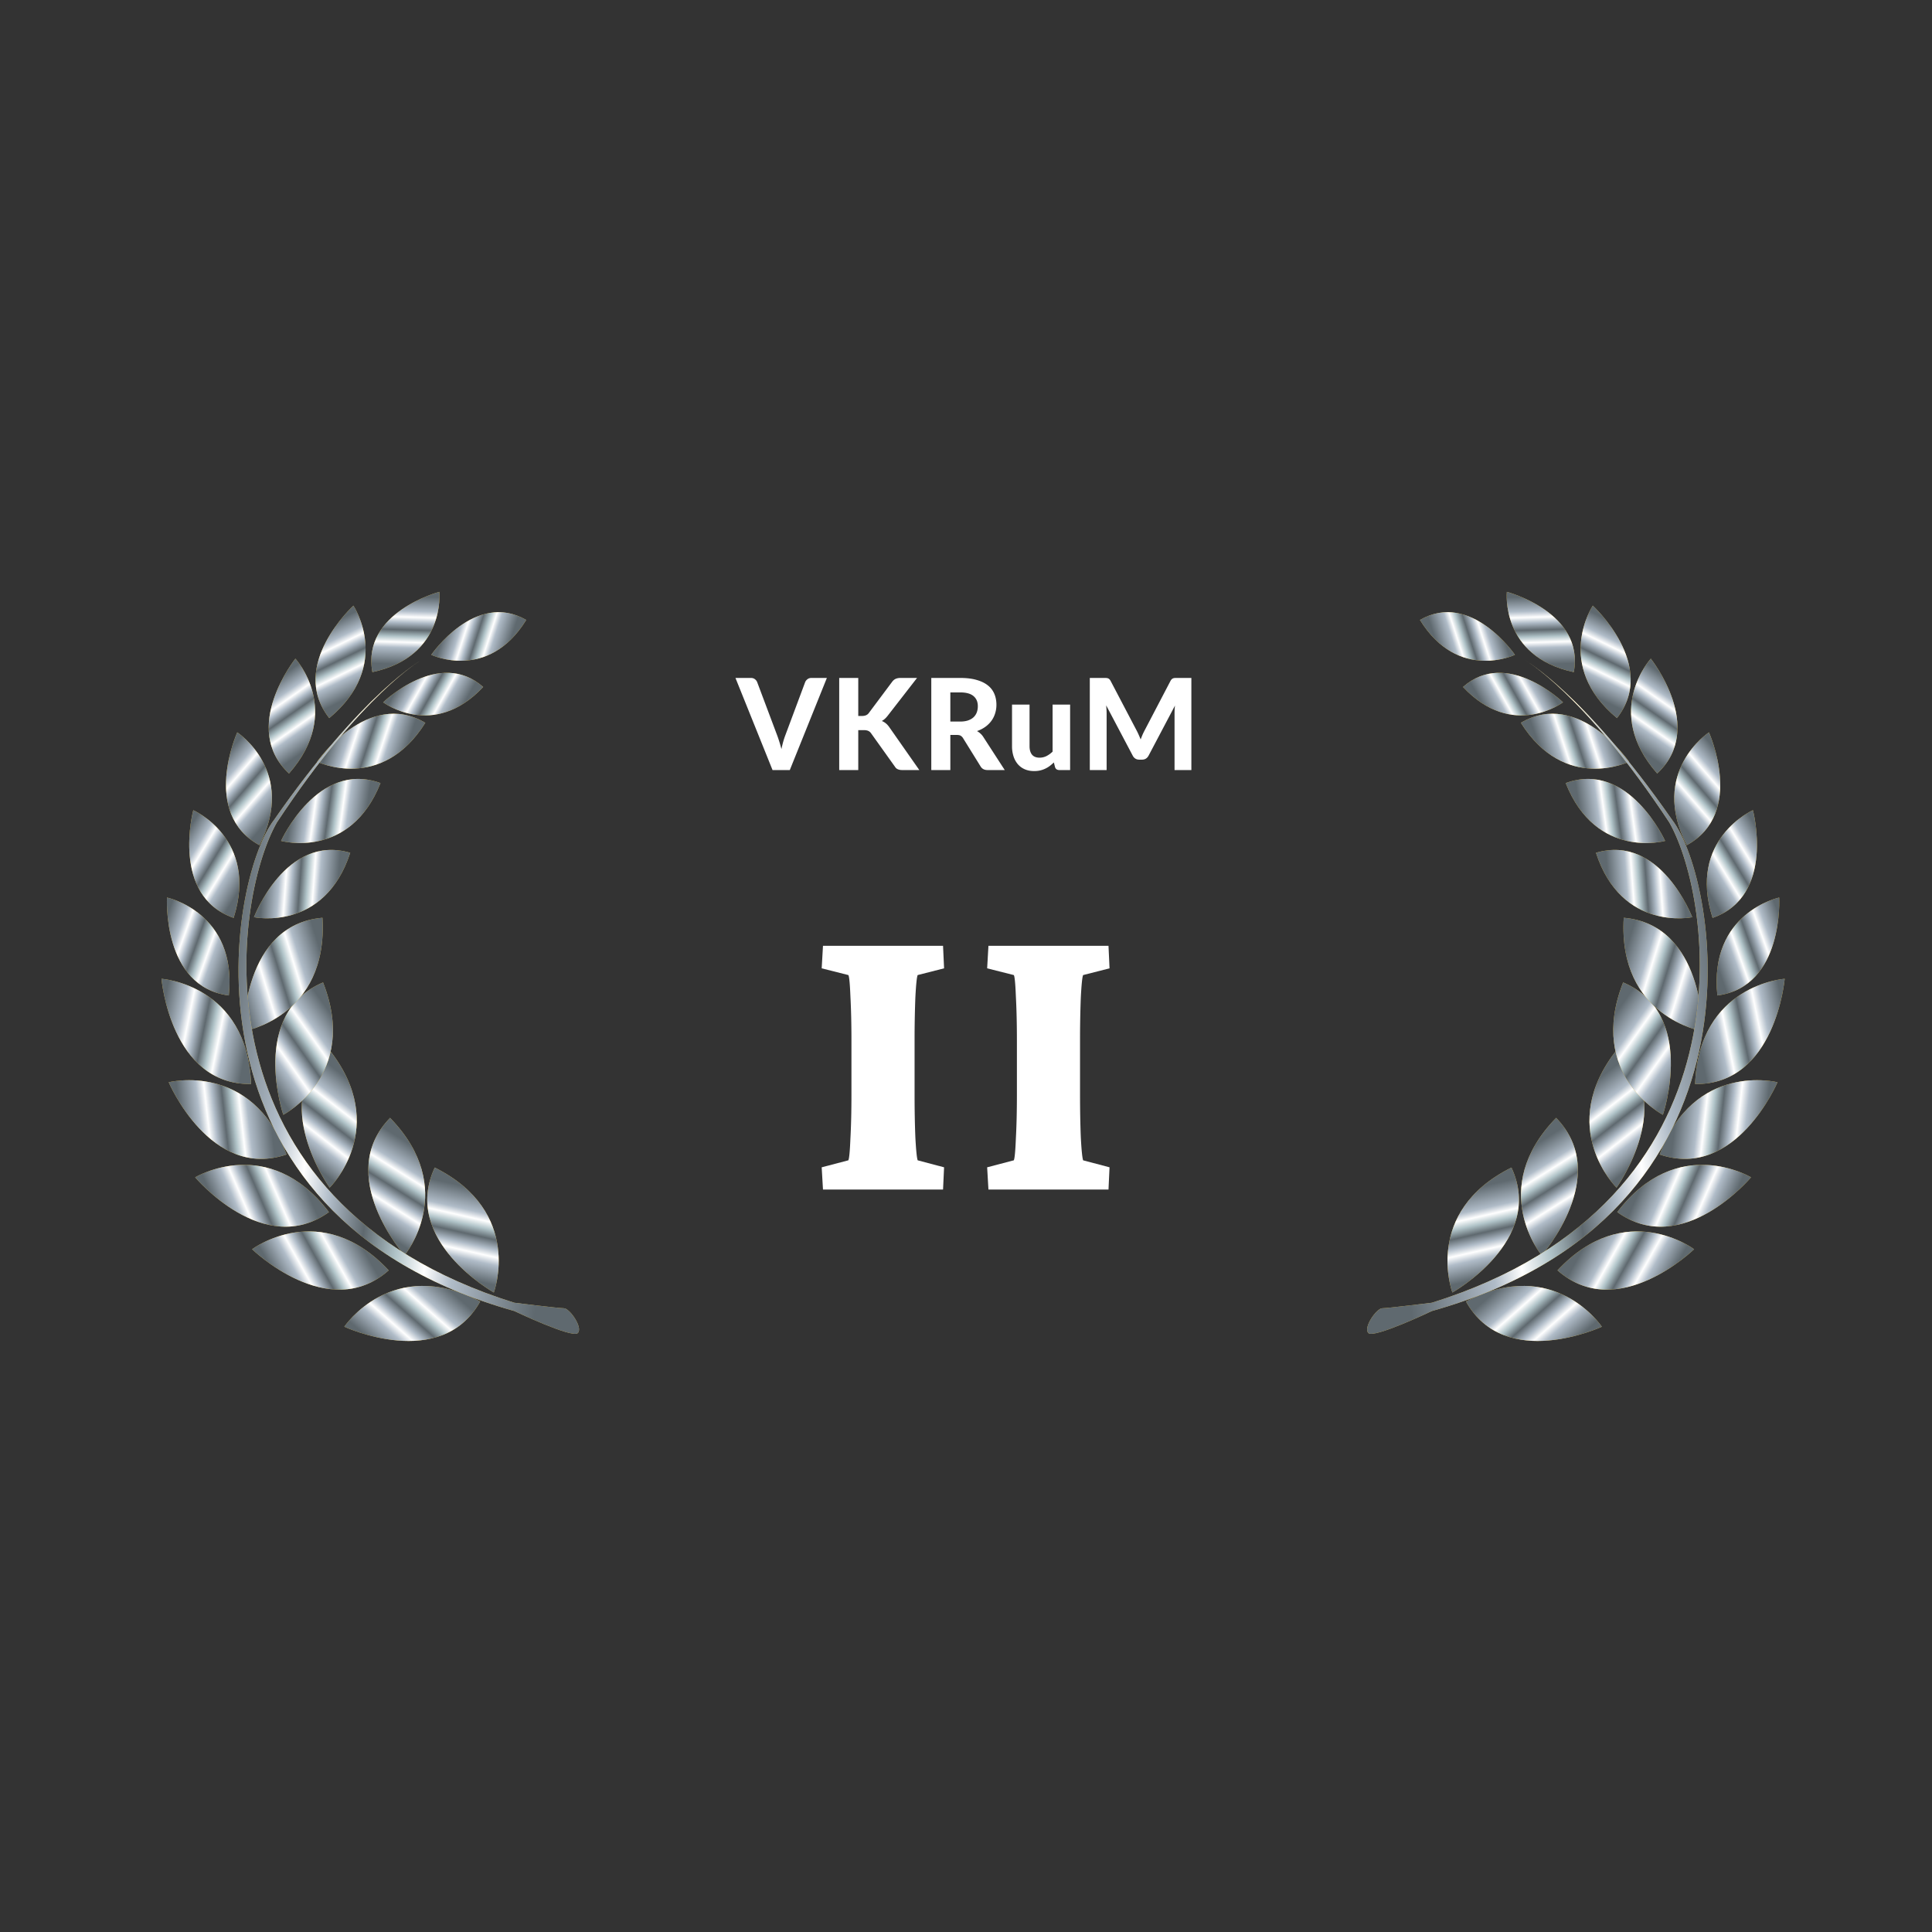 <svg width="350" height="350" fill="none" xmlns="http://www.w3.org/2000/svg"><rect width="100%" height="100%" fill="#333333" stroke="none"/><mask id="mask0_2007_3" style="mask-type:alpha" maskUnits="userSpaceOnUse" x="0" y="99" width="350" height="152"><path fill="#030303" d="M0 99.5h350v151H0z"/></mask><g mask="url('#mask0_2007_3')"><path d="M62.374 240.347s8.643-12.959 24.62-4.566c-7.104 12.742-24.62 4.566-24.62 4.566Z" fill="#DEB94A"/><path d="M62.374 240.347s8.643-12.959 24.62-4.566c-7.104 12.742-24.62 4.566-24.62 4.566Z" fill="url('#paint0_linear_2007_3')"/><path d="M89.462 234.149s5.452-14.592-10.704-22.637c-6.175 13.216 10.704 22.637 10.704 22.637Z" fill="#DEB94A"/><path d="M89.462 234.149s5.452-14.592-10.704-22.637c-6.175 13.216 10.704 22.637 10.704 22.637Z" fill="url('#paint1_linear_2007_3')"/><path d="M45.67 226.309s12.44-9.373 24.744 3.83c-10.917 9.676-24.745-3.83-24.745-3.83Z" fill="#DEB94A"/><path d="M45.67 226.309s12.44-9.373 24.744 3.83c-10.917 9.676-24.745-3.83-24.745-3.83Z" fill="url('#paint2_linear_2007_3')"/><path d="M73.283 227.414s9.97-11.969-2.618-24.902c-10.198 10.431 2.618 24.902 2.618 24.902Z" fill="#DEB94A"/><path d="M73.283 227.414s9.97-11.969-2.618-24.902c-10.198 10.431 2.618 24.902 2.618 24.902Z" fill="url('#paint3_linear_2007_3')"/><path d="M35.355 213.283s13.32-8.074 24.234 6.301c-11.835 8.529-24.234-6.301-24.234-6.301Z" fill="#DEB94A"/><path d="M35.355 213.283s13.32-8.074 24.234 6.301c-11.835 8.529-24.234-6.301-24.234-6.301Z" fill="url('#paint4_linear_2007_3')"/><path d="M59.717 215.16s11.123-10.905-.1-25.039c-11.195 9.353.1 25.039.1 25.039Z" fill="#DEB94A"/><path d="M59.717 215.16s11.123-10.905-.1-25.039c-11.195 9.353.1 25.039.1 25.039Z" fill="url('#paint5_linear_2007_3')"/><path d="M30.563 196.059s15.096-3.84 21.345 13.091c-13.808 4.709-21.345-13.091-21.345-13.091Z" fill="#DEB94A"/><path d="M30.563 196.059s15.096-3.84 21.345 13.091c-13.808 4.709-21.345-13.091-21.345-13.091Z" fill="url('#paint6_linear_2007_3')"/><path d="M51.32 201.955s13.818-7.189 7.204-23.981c-13.435 5.683-7.204 23.981-7.204 23.981Z" fill="#DEB94A"/><path d="M51.32 201.955s13.818-7.189 7.204-23.981c-13.435 5.683-7.204 23.981-7.204 23.981Z" fill="url('#paint7_linear_2007_3')"/><path d="M29.255 177.316s15.543 1.032 16.23 19.067c-14.586.192-16.23-19.067-16.23-19.067Z" fill="#DEB94A"/><path d="M29.255 177.316s15.543 1.032 16.23 19.067c-14.586.192-16.23-19.067-16.23-19.067Z" fill="url('#paint8_linear_2007_3')"/><path d="M44.129 186.828s15.367-2.547 14.288-20.563C43.882 167.5 44.13 186.828 44.13 186.828Z" fill="#DEB94A"/><path d="M44.129 186.828s15.367-2.547 14.288-20.563C43.882 167.5 44.13 186.828 44.13 186.828Z" fill="url('#paint9_linear_2007_3')"/><path d="M30.253 162.596s12.77 2.701 11.2 17.743c-12.122-1.572-11.2-17.743-11.2-17.743Z" fill="#DEB94A"/><path d="M30.253 162.596s12.77 2.701 11.2 17.743c-12.122-1.572-11.2-17.743-11.2-17.743Z" fill="url('#paint10_linear_2007_3')"/><path d="M46.009 166.159s12.767 2.715 17.438-11.668c-11.717-3.485-17.438 11.668-17.438 11.668Z" fill="#DEB94A"/><path d="M46.009 166.159s12.767 2.715 17.438-11.668c-11.717-3.485-17.438 11.668-17.438 11.668Z" fill="url('#paint11_linear_2007_3')"/><path d="M35.014 146.772s11.872 5.204 7.31 19.513c-11.47-3.975-7.31-19.513-7.31-19.513Z" fill="#DEB94A"/><path d="M35.014 146.772s11.872 5.204 7.31 19.513c-11.47-3.975-7.31-19.513-7.31-19.513Z" fill="url('#paint12_linear_2007_3')"/><path d="M50.917 152.337s12.485 3.488 18.013-10.476c-11.396-4.186-18.013 10.476-18.013 10.476Z" fill="#DEB94A"/><path d="M50.917 152.337s12.485 3.488 18.013-10.476c-11.396-4.186-18.013 10.476-18.013 10.476Z" fill="url('#paint13_linear_2007_3')"/><path d="M53.513 119.321s8.776 9.541-1.157 20.806c-8.903-8.254 1.157-20.806 1.157-20.806Z" fill="#DEB94A"/><path d="M53.513 119.321s8.776 9.541-1.157 20.806c-8.903-8.254 1.157-20.806 1.157-20.806Z" fill="url('#paint14_linear_2007_3')"/><path d="M64.023 109.719s7.186 10.788-4.377 20.372c-7.512-9.536 4.377-20.372 4.377-20.372Z" fill="#DEB94A"/><path d="M64.023 109.719s7.186 10.788-4.377 20.372c-7.512-9.536 4.377-20.372 4.377-20.372Z" fill="url('#paint15_linear_2007_3')"/><path d="M79.59 107.217s1.225 11.715-12.127 14.543c-2.015-10.846 12.126-14.543 12.126-14.543Z" fill="#DEB94A"/><path d="M79.59 107.217s1.225 11.715-12.127 14.543c-2.015-10.846 12.126-14.543 12.126-14.543Z" fill="url('#paint16_linear_2007_3')"/><path d="M42.979 132.672s10.863 7.072 4.026 20.445c-10.668-5.794-4.026-20.445-4.026-20.445Z" fill="#DEB94A"/><path d="M42.979 132.672s10.863 7.072 4.026 20.445c-10.668-5.794-4.026-20.445-4.026-20.445Z" fill="url('#paint17_linear_2007_3')"/><path d="M57.443 137.991s11.649 5.686 19.608-7.051c-10.453-6.175-19.608 7.051-19.608 7.051Z" fill="#DEB94A"/><path d="M57.443 137.991s11.649 5.686 19.608-7.051c-10.453-6.175-19.608 7.051-19.608 7.051Z" fill="url('#paint18_linear_2007_3')"/><path d="M69.414 127.23s9.098 6.874 18.119-2.779c-7.982-7.095-18.119 2.779-18.119 2.779Z" fill="#DEB94A"/><path d="M69.414 127.23s9.098 6.874 18.119-2.779c-7.982-7.095-18.119 2.779-18.119 2.779Z" fill="url('#paint19_linear_2007_3')"/><path d="M78.125 118.627s10.281 4.933 17.207-6.318c-9.23-5.37-17.207 6.318-17.207 6.318Z" fill="#DEB94A"/><path d="M78.125 118.627s10.281 4.933 17.207-6.318c-9.23-5.37-17.207 6.318-17.207 6.318Z" fill="url('#paint20_linear_2007_3')"/><path d="M93.17 236.002s8 1 9 1 3.5 3.5 2.5 4.5-11.5-4-11.5-4c-62.5-17.5-52-78-43.5-89 16-23 26.769-29 26.769-29s-10.77 6-26.283 29.5c-7.986 14-15.986 68.5 43.014 87Z" fill="#DEB94A"/><path d="M93.17 236.002s8 1 9 1 3.5 3.5 2.5 4.5-11.5-4-11.5-4c-62.5-17.5-52-78-43.5-89 16-23 26.769-29 26.769-29s-10.77 6-26.283 29.5c-7.986 14-15.986 68.5 43.014 87Z" fill="url('#paint21_linear_2007_3')"/><path d="M290.197 240.347s-8.643-12.959-24.62-4.566c7.104 12.742 24.62 4.566 24.62 4.566Z" fill="#DEB94A"/><path d="M290.197 240.347s-8.643-12.959-24.62-4.566c7.104 12.742 24.62 4.566 24.62 4.566Z" fill="url('#paint22_linear_2007_3')"/><path d="M263.109 234.149s-5.452-14.592 10.703-22.637c6.176 13.216-10.703 22.637-10.703 22.637Z" fill="#DEB94A"/><path d="M263.109 234.149s-5.452-14.592 10.703-22.637c6.176 13.216-10.703 22.637-10.703 22.637Z" fill="url('#paint23_linear_2007_3')"/><path d="M306.901 226.309s-12.441-9.373-24.745 3.83c10.917 9.676 24.745-3.83 24.745-3.83Z" fill="#DEB94A"/><path d="M306.901 226.309s-12.441-9.373-24.745 3.83c10.917 9.676 24.745-3.83 24.745-3.83Z" fill="url('#paint24_linear_2007_3')"/><path d="M279.288 227.414s-9.97-11.969 2.618-24.902c10.197 10.431-2.618 24.902-2.618 24.902Z" fill="#DEB94A"/><path d="M279.288 227.414s-9.97-11.969 2.618-24.902c10.197 10.431-2.618 24.902-2.618 24.902Z" fill="url('#paint25_linear_2007_3')"/><path d="M317.216 213.283s-13.321-8.074-24.234 6.301c11.835 8.529 24.234-6.301 24.234-6.301Z" fill="#DEB94A"/><path d="M317.216 213.283s-13.321-8.074-24.234 6.301c11.835 8.529 24.234-6.301 24.234-6.301Z" fill="url('#paint26_linear_2007_3')"/><path d="M292.854 215.16s-11.123-10.905.099-25.039c11.196 9.353-.099 25.039-.099 25.039Z" fill="#DEB94A"/><path d="M292.854 215.16s-11.123-10.905.099-25.039c11.196 9.353-.099 25.039-.099 25.039Z" fill="url('#paint27_linear_2007_3')"/><path d="M322.008 196.059s-15.096-3.84-21.345 13.091c13.808 4.709 21.345-13.091 21.345-13.091Z" fill="#DEB94A"/><path d="M322.008 196.059s-15.096-3.84-21.345 13.091c13.808 4.709 21.345-13.091 21.345-13.091Z" fill="url('#paint28_linear_2007_3')"/><path d="M301.251 201.955s-13.819-7.189-7.205-23.981c13.436 5.683 7.205 23.981 7.205 23.981Z" fill="#DEB94A"/><path d="M301.251 201.955s-13.819-7.189-7.205-23.981c13.436 5.683 7.205 23.981 7.205 23.981Z" fill="url('#paint29_linear_2007_3')"/><path d="M323.316 177.316s-15.543 1.032-16.231 19.067c14.587.192 16.231-19.067 16.231-19.067Z" fill="#DEB94A"/><path d="M323.316 177.316s-15.543 1.032-16.231 19.067c14.587.192 16.231-19.067 16.231-19.067Z" fill="url('#paint30_linear_2007_3')"/><path d="M308.442 186.828s-15.367-2.547-14.288-20.563c14.535 1.235 14.288 20.563 14.288 20.563Z" fill="#DEB94A"/><path d="M308.442 186.828s-15.367-2.547-14.288-20.563c14.535 1.235 14.288 20.563 14.288 20.563Z" fill="url('#paint31_linear_2007_3')"/><path d="M322.318 162.596s-12.771 2.701-11.201 17.743c12.123-1.572 11.201-17.743 11.201-17.743Z" fill="#DEB94A"/><path d="M322.318 162.596s-12.771 2.701-11.201 17.743c12.123-1.572 11.201-17.743 11.201-17.743Z" fill="url('#paint32_linear_2007_3')"/><path d="M306.562 166.159s-12.767 2.715-17.438-11.668c11.717-3.485 17.438 11.668 17.438 11.668Z" fill="#DEB94A"/><path d="M306.562 166.159s-12.767 2.715-17.438-11.668c11.717-3.485 17.438 11.668 17.438 11.668Z" fill="url('#paint33_linear_2007_3')"/><path d="M317.557 146.772s-11.872 5.204-7.31 19.513c11.471-3.975 7.31-19.513 7.31-19.513Z" fill="#DEB94A"/><path d="M317.557 146.772s-11.872 5.204-7.31 19.513c11.471-3.975 7.31-19.513 7.31-19.513Z" fill="url('#paint34_linear_2007_3')"/><path d="M301.654 152.337s-12.485 3.488-18.013-10.476c11.395-4.186 18.013 10.476 18.013 10.476Z" fill="#DEB94A"/><path d="M301.654 152.337s-12.485 3.488-18.013-10.476c11.395-4.186 18.013 10.476 18.013 10.476Z" fill="url('#paint35_linear_2007_3')"/><path d="M299.058 119.321s-8.776 9.541 1.157 20.806c8.903-8.254-1.157-20.806-1.157-20.806Z" fill="#DEB94A"/><path d="M299.058 119.321s-8.776 9.541 1.157 20.806c8.903-8.254-1.157-20.806-1.157-20.806Z" fill="url('#paint36_linear_2007_3')"/><path d="M288.548 109.719s-7.187 10.788 4.377 20.372c7.511-9.536-4.377-20.372-4.377-20.372Z" fill="#DEB94A"/><path d="M288.548 109.719s-7.187 10.788 4.377 20.372c7.511-9.536-4.377-20.372-4.377-20.372Z" fill="url('#paint37_linear_2007_3')"/><path d="M272.981 107.217s-1.225 11.715 12.126 14.543c2.016-10.846-12.126-14.543-12.126-14.543Z" fill="#DEB94A"/><path d="M272.981 107.217s-1.225 11.715 12.126 14.543c2.016-10.846-12.126-14.543-12.126-14.543Z" fill="url('#paint38_linear_2007_3')"/><path d="M309.592 132.672s-10.863 7.072-4.026 20.445c10.667-5.794 4.026-20.445 4.026-20.445Z" fill="#DEB94A"/><path d="M309.592 132.672s-10.863 7.072-4.026 20.445c10.667-5.794 4.026-20.445 4.026-20.445Z" fill="url('#paint39_linear_2007_3')"/><path d="M295.128 137.991s-11.649 5.686-19.608-7.051c10.452-6.175 19.608 7.051 19.608 7.051Z" fill="#DEB94A"/><path d="M295.128 137.991s-11.649 5.686-19.608-7.051c10.452-6.175 19.608 7.051 19.608 7.051Z" fill="url('#paint40_linear_2007_3')"/><path d="M283.156 127.23s-9.097 6.874-18.118-2.779c7.982-7.095 18.118 2.779 18.118 2.779Z" fill="#DEB94A"/><path d="M283.156 127.23s-9.097 6.874-18.118-2.779c7.982-7.095 18.118 2.779 18.118 2.779Z" fill="url('#paint41_linear_2007_3')"/><path d="M274.446 118.627s-10.282 4.933-17.207-6.318c9.23-5.37 17.207 6.318 17.207 6.318Z" fill="#DEB94A"/><path d="M274.446 118.627s-10.282 4.933-17.207-6.318c9.23-5.37 17.207 6.318 17.207 6.318Z" fill="url('#paint42_linear_2007_3')"/><path d="M259.401 236.002s-8 1-9 1-3.5 3.5-2.5 4.5 11.5-4 11.5-4c62.5-17.5 52-78 43.5-89-16-23-26.769-29-26.769-29s10.769 6 26.283 29.5c7.986 14 15.986 68.5-43.014 87Z" fill="#DEB94A"/><path d="M259.401 236.002s-8 1-9 1-3.5 3.5-2.5 4.5 11.5-4 11.5-4c62.5-17.5 52-78 43.5-89-16-23-26.769-29-26.769-29s10.769 6 26.283 29.5c7.986 14 15.986 68.5-43.014 87Z" fill="url('#paint43_linear_2007_3')"/><path d="m149.796 122.815-6.716 16.687h-3.128l-6.716-16.687h2.783c.299 0 .541.073.725.219.191.138.333.318.425.54l3.611 9.614c.138.361.272.756.403 1.185.138.422.264.866.379 1.334.1-.468.207-.912.322-1.334.123-.429.253-.824.391-1.185l3.588-9.614c.077-.191.211-.364.403-.517.199-.161.444-.242.736-.242h2.794Zm5.685 6.889h.678c.567 0 .978-.176 1.231-.529l4.22-5.647c.199-.268.418-.452.656-.552.237-.107.529-.161.874-.161h2.99l-5.313 6.843c-.345.445-.702.763-1.07.954.268.108.51.25.725.426.214.169.421.395.621.678l5.451 7.786h-3.071c-.199 0-.372-.015-.517-.046a1.59 1.59 0 0 1-.368-.127 1.006 1.006 0 0 1-.276-.195 2.09 2.09 0 0 1-.219-.288l-4.289-6.003a1.223 1.223 0 0 0-.518-.437c-.199-.092-.479-.138-.839-.138h-.966v7.234h-3.45v-16.687h3.45v6.889Zm18.453 1.012c.56 0 1.043-.069 1.449-.207.406-.146.74-.341 1-.587.261-.253.453-.548.575-.885.123-.337.184-.705.184-1.104 0-.79-.264-1.403-.793-1.84-.521-.437-1.319-.656-2.392-.656h-1.794v5.279h1.771Zm8.084 8.786h-3.116c-.583 0-1.004-.222-1.265-.667l-3.174-5.118a1.318 1.318 0 0 0-.437-.437c-.153-.092-.383-.138-.69-.138h-1.173v6.36h-3.45v-16.687h5.244c1.165 0 2.162.123 2.99.368.828.238 1.506.572 2.035 1.001a3.84 3.84 0 0 1 1.162 1.541c.245.59.368 1.242.368 1.955 0 .552-.081 1.077-.242 1.575-.153.491-.379.94-.678 1.346a4.933 4.933 0 0 1-1.104 1.081 5.725 5.725 0 0 1-1.495.759c.222.123.429.272.621.448.192.169.364.372.517.61l3.887 6.003Zm11.843-11.857v11.857h-1.955c-.407 0-.667-.184-.782-.552l-.207-.828c-.238.23-.483.441-.736.632a4.63 4.63 0 0 1-1.748.817c-.33.077-.69.115-1.081.115-.644 0-1.219-.111-1.725-.334a3.45 3.45 0 0 1-1.254-.931 4.121 4.121 0 0 1-.77-1.426 5.926 5.926 0 0 1-.265-1.817v-7.533h3.174v7.533c0 .659.15 1.173.449 1.541.306.36.759.54 1.357.54.444 0 .862-.095 1.253-.287a4.727 4.727 0 0 0 1.116-.805v-8.522h3.174Zm21.967-4.83v16.687h-3.048v-10.247c0-.214.004-.444.012-.69.015-.245.038-.494.069-.747l-4.773 9.05c-.26.499-.663.748-1.207.748h-.483c-.269 0-.506-.061-.713-.184a1.369 1.369 0 0 1-.495-.564l-4.795-9.085c.023.269.042.529.057.782.016.246.023.476.023.69v10.247h-3.047v-16.687h2.622c.145 0 .276.004.391.012a.877.877 0 0 1 .299.069.558.558 0 0 1 .241.161c.077.069.15.169.219.299l4.669 8.901c.145.268.28.544.402.828.131.284.253.575.368.874.115-.307.234-.606.357-.897.13-.291.268-.571.414-.84l4.634-8.866c.069-.13.142-.23.219-.299a.662.662 0 0 1 .241-.161.968.968 0 0 1 .299-.069c.115-.008.249-.012.403-.012h2.622ZM149.091 215.5l-.234-4.031 4.828-1.266c.156-.312.281-1.625.375-3.937.125-2.313.187-4.922.187-7.828v-9.985c0-2.969-.062-5.625-.187-7.969-.094-2.343-.219-3.625-.375-3.843l-4.828-1.219.234-4.078h21.75l.188 4.078-4.782 1.219c-.156.312-.296 1.671-.421 4.078a196.441 196.441 0 0 0-.141 7.734v9.985c0 2.718.047 5.25.141 7.593.125 2.344.265 3.735.421 4.172l4.782 1.266-.188 4.031h-21.75Zm29.974 0-.234-4.031 4.828-1.266c.156-.312.281-1.625.375-3.937.125-2.313.187-4.922.187-7.828v-9.985c0-2.969-.062-5.625-.187-7.969-.094-2.343-.219-3.625-.375-3.843l-4.828-1.219.234-4.078h21.75l.188 4.078-4.782 1.219c-.156.312-.297 1.671-.422 4.078a198.5 198.5 0 0 0-.14 7.734v9.985c0 2.718.047 5.25.14 7.593.125 2.344.266 3.735.422 4.172l4.782 1.266-.188 4.031h-21.75Z" fill="#fff"/></g><defs><linearGradient id="paint0_linear_2007_3" x1="65.315" y1="241.991" x2="77.418" y2="228.28" gradientUnits="userSpaceOnUse"><stop offset=".034" stop-color="#5F696F"/><stop offset=".224" stop-color="#B0BCC8"/><stop offset=".304" stop-color="#fff"/><stop offset=".377" stop-color="#B0BCC8"/><stop offset=".472" stop-color="#5F696F"/><stop offset=".559" stop-color="#B0C3C8"/><stop offset=".635" stop-color="#fff"/><stop offset=".706" stop-color="#B0BCC8"/><stop offset=".923" stop-color="#5F696F"/></linearGradient><linearGradient id="paint1_linear_2007_3" x1="86.407" y1="232.726" x2="90.445" y2="214.889" gradientUnits="userSpaceOnUse"><stop offset=".034" stop-color="#5F696F"/><stop offset=".224" stop-color="#B0BCC8"/><stop offset=".304" stop-color="#fff"/><stop offset=".377" stop-color="#B0BCC8"/><stop offset=".472" stop-color="#5F696F"/><stop offset=".559" stop-color="#B0C3C8"/><stop offset=".635" stop-color="#fff"/><stop offset=".706" stop-color="#B0BCC8"/><stop offset=".923" stop-color="#5F696F"/></linearGradient><linearGradient id="paint2_linear_2007_3" x1="47.901" y1="228.833" x2="63.856" y2="219.894" gradientUnits="userSpaceOnUse"><stop offset=".034" stop-color="#5F696F"/><stop offset=".224" stop-color="#B0BCC8"/><stop offset=".304" stop-color="#fff"/><stop offset=".377" stop-color="#B0BCC8"/><stop offset=".472" stop-color="#5F696F"/><stop offset=".559" stop-color="#B0C3C8"/><stop offset=".635" stop-color="#fff"/><stop offset=".706" stop-color="#B0BCC8"/><stop offset=".923" stop-color="#5F696F"/></linearGradient><linearGradient id="paint3_linear_2007_3" x1="70.871" y1="225.061" x2="80.578" y2="209.562" gradientUnits="userSpaceOnUse"><stop offset=".034" stop-color="#5F696F"/><stop offset=".224" stop-color="#B0BCC8"/><stop offset=".304" stop-color="#fff"/><stop offset=".377" stop-color="#B0BCC8"/><stop offset=".472" stop-color="#5F696F"/><stop offset=".559" stop-color="#B0C3C8"/><stop offset=".635" stop-color="#fff"/><stop offset=".706" stop-color="#B0BCC8"/><stop offset=".923" stop-color="#5F696F"/></linearGradient><linearGradient id="paint4_linear_2007_3" x1="37.322" y1="216.019" x2="54.095" y2="208.73" gradientUnits="userSpaceOnUse"><stop offset=".034" stop-color="#5F696F"/><stop offset=".224" stop-color="#B0BCC8"/><stop offset=".304" stop-color="#fff"/><stop offset=".377" stop-color="#B0BCC8"/><stop offset=".472" stop-color="#5F696F"/><stop offset=".559" stop-color="#B0C3C8"/><stop offset=".635" stop-color="#fff"/><stop offset=".706" stop-color="#B0BCC8"/><stop offset=".923" stop-color="#5F696F"/></linearGradient><linearGradient id="paint5_linear_2007_3" x1="57.553" y1="212.577" x2="68.771" y2="198.133" gradientUnits="userSpaceOnUse"><stop offset=".034" stop-color="#5F696F"/><stop offset=".224" stop-color="#B0BCC8"/><stop offset=".304" stop-color="#fff"/><stop offset=".377" stop-color="#B0BCC8"/><stop offset=".472" stop-color="#5F696F"/><stop offset=".559" stop-color="#B0C3C8"/><stop offset=".635" stop-color="#fff"/><stop offset=".706" stop-color="#B0BCC8"/><stop offset=".923" stop-color="#5F696F"/></linearGradient><linearGradient id="paint6_linear_2007_3" x1="31.647" y1="199.249" x2="49.816" y2="197.167" gradientUnits="userSpaceOnUse"><stop offset=".034" stop-color="#5F696F"/><stop offset=".224" stop-color="#B0BCC8"/><stop offset=".304" stop-color="#fff"/><stop offset=".377" stop-color="#B0BCC8"/><stop offset=".472" stop-color="#5F696F"/><stop offset=".559" stop-color="#B0C3C8"/><stop offset=".635" stop-color="#fff"/><stop offset=".706" stop-color="#B0BCC8"/><stop offset=".923" stop-color="#5F696F"/></linearGradient><linearGradient id="paint7_linear_2007_3" x1="50.003" y1="198.853" x2="64.944" y2="188.307" gradientUnits="userSpaceOnUse"><stop offset=".034" stop-color="#5F696F"/><stop offset=".224" stop-color="#B0BCC8"/><stop offset=".304" stop-color="#fff"/><stop offset=".377" stop-color="#B0BCC8"/><stop offset=".472" stop-color="#5F696F"/><stop offset=".559" stop-color="#B0C3C8"/><stop offset=".635" stop-color="#fff"/><stop offset=".706" stop-color="#B0BCC8"/><stop offset=".923" stop-color="#5F696F"/></linearGradient><linearGradient id="paint8_linear_2007_3" x1="29.296" y1="180.685" x2="47.214" y2="184.342" gradientUnits="userSpaceOnUse"><stop offset=".034" stop-color="#5F696F"/><stop offset=".224" stop-color="#B0BCC8"/><stop offset=".304" stop-color="#fff"/><stop offset=".377" stop-color="#B0BCC8"/><stop offset=".472" stop-color="#5F696F"/><stop offset=".559" stop-color="#B0C3C8"/><stop offset=".635" stop-color="#fff"/><stop offset=".706" stop-color="#B0BCC8"/><stop offset=".923" stop-color="#5F696F"/></linearGradient><linearGradient id="paint9_linear_2007_3" x1="43.84" y1="183.471" x2="61.315" y2="178.08" gradientUnits="userSpaceOnUse"><stop offset=".034" stop-color="#5F696F"/><stop offset=".224" stop-color="#B0BCC8"/><stop offset=".304" stop-color="#fff"/><stop offset=".377" stop-color="#B0BCC8"/><stop offset=".472" stop-color="#5F696F"/><stop offset=".559" stop-color="#B0C3C8"/><stop offset=".635" stop-color="#fff"/><stop offset=".706" stop-color="#B0BCC8"/><stop offset=".923" stop-color="#5F696F"/></linearGradient><linearGradient id="paint10_linear_2007_3" x1="29.887" y1="165.396" x2="44.317" y2="170.556" gradientUnits="userSpaceOnUse"><stop offset=".034" stop-color="#5F696F"/><stop offset=".224" stop-color="#B0BCC8"/><stop offset=".304" stop-color="#fff"/><stop offset=".377" stop-color="#B0BCC8"/><stop offset=".472" stop-color="#5F696F"/><stop offset=".559" stop-color="#B0C3C8"/><stop offset=".635" stop-color="#fff"/><stop offset=".706" stop-color="#B0BCC8"/><stop offset=".923" stop-color="#5F696F"/></linearGradient><linearGradient id="paint11_linear_2007_3" x1="46.811" y1="163.452" x2="62.093" y2="164.594" gradientUnits="userSpaceOnUse"><stop offset=".034" stop-color="#5F696F"/><stop offset=".224" stop-color="#B0BCC8"/><stop offset=".304" stop-color="#fff"/><stop offset=".377" stop-color="#B0BCC8"/><stop offset=".472" stop-color="#5F696F"/><stop offset=".559" stop-color="#B0C3C8"/><stop offset=".635" stop-color="#fff"/><stop offset=".706" stop-color="#B0BCC8"/><stop offset=".923" stop-color="#5F696F"/></linearGradient><linearGradient id="paint12_linear_2007_3" x1="34.093" y1="149.42" x2="47.083" y2="157.35" gradientUnits="userSpaceOnUse"><stop offset=".034" stop-color="#5F696F"/><stop offset=".224" stop-color="#B0BCC8"/><stop offset=".304" stop-color="#fff"/><stop offset=".377" stop-color="#B0BCC8"/><stop offset=".472" stop-color="#5F696F"/><stop offset=".559" stop-color="#B0C3C8"/><stop offset=".635" stop-color="#fff"/><stop offset=".706" stop-color="#B0BCC8"/><stop offset=".923" stop-color="#5F696F"/></linearGradient><linearGradient id="paint13_linear_2007_3" x1="51.881" y1="149.704" x2="66.956" y2="151.79" gradientUnits="userSpaceOnUse"><stop offset=".034" stop-color="#5F696F"/><stop offset=".224" stop-color="#B0BCC8"/><stop offset=".304" stop-color="#fff"/><stop offset=".377" stop-color="#B0BCC8"/><stop offset=".472" stop-color="#5F696F"/><stop offset=".559" stop-color="#B0C3C8"/><stop offset=".635" stop-color="#fff"/><stop offset=".706" stop-color="#B0BCC8"/><stop offset=".923" stop-color="#5F696F"/></linearGradient><linearGradient id="paint14_linear_2007_3" x1="51.604" y1="121.376" x2="60.307" y2="133.861" gradientUnits="userSpaceOnUse"><stop offset=".034" stop-color="#5F696F"/><stop offset=".224" stop-color="#B0BCC8"/><stop offset=".304" stop-color="#fff"/><stop offset=".377" stop-color="#B0BCC8"/><stop offset=".472" stop-color="#5F696F"/><stop offset=".559" stop-color="#B0C3C8"/><stop offset=".635" stop-color="#fff"/><stop offset=".706" stop-color="#B0BCC8"/><stop offset=".923" stop-color="#5F696F"/></linearGradient><linearGradient id="paint15_linear_2007_3" x1="61.818" y1="111.451" x2="68.474" y2="125.138" gradientUnits="userSpaceOnUse"><stop offset=".034" stop-color="#5F696F"/><stop offset=".224" stop-color="#B0BCC8"/><stop offset=".304" stop-color="#fff"/><stop offset=".377" stop-color="#B0BCC8"/><stop offset=".472" stop-color="#5F696F"/><stop offset=".559" stop-color="#B0C3C8"/><stop offset=".635" stop-color="#fff"/><stop offset=".706" stop-color="#B0BCC8"/><stop offset=".923" stop-color="#5F696F"/></linearGradient><linearGradient id="paint16_linear_2007_3" x1="77.084" y1="107.68" x2="76.659" y2="121.503" gradientUnits="userSpaceOnUse"><stop offset=".034" stop-color="#5F696F"/><stop offset=".224" stop-color="#B0BCC8"/><stop offset=".304" stop-color="#fff"/><stop offset=".377" stop-color="#B0BCC8"/><stop offset=".472" stop-color="#5F696F"/><stop offset=".559" stop-color="#B0C3C8"/><stop offset=".635" stop-color="#fff"/><stop offset=".706" stop-color="#B0BCC8"/><stop offset=".923" stop-color="#5F696F"/></linearGradient><linearGradient id="paint17_linear_2007_3" x1="41.638" y1="135.135" x2="53.159" y2="145.079" gradientUnits="userSpaceOnUse"><stop offset=".034" stop-color="#5F696F"/><stop offset=".224" stop-color="#B0BCC8"/><stop offset=".304" stop-color="#fff"/><stop offset=".377" stop-color="#B0BCC8"/><stop offset=".472" stop-color="#5F696F"/><stop offset=".559" stop-color="#B0C3C8"/><stop offset=".635" stop-color="#fff"/><stop offset=".706" stop-color="#B0BCC8"/><stop offset=".923" stop-color="#5F696F"/></linearGradient><linearGradient id="paint18_linear_2007_3" x1="58.866" y1="135.575" x2="73.317" y2="140.349" gradientUnits="userSpaceOnUse"><stop offset=".034" stop-color="#5F696F"/><stop offset=".224" stop-color="#B0BCC8"/><stop offset=".304" stop-color="#fff"/><stop offset=".377" stop-color="#B0BCC8"/><stop offset=".472" stop-color="#5F696F"/><stop offset=".559" stop-color="#B0C3C8"/><stop offset=".635" stop-color="#fff"/><stop offset=".706" stop-color="#B0BCC8"/><stop offset=".923" stop-color="#5F696F"/></linearGradient><linearGradient id="paint19_linear_2007_3" x1="71.051" y1="125.384" x2="82.721" y2="131.945" gradientUnits="userSpaceOnUse"><stop offset=".034" stop-color="#5F696F"/><stop offset=".224" stop-color="#B0BCC8"/><stop offset=".304" stop-color="#fff"/><stop offset=".377" stop-color="#B0BCC8"/><stop offset=".472" stop-color="#5F696F"/><stop offset=".559" stop-color="#B0C3C8"/><stop offset=".635" stop-color="#fff"/><stop offset=".706" stop-color="#B0BCC8"/><stop offset=".923" stop-color="#5F696F"/></linearGradient><linearGradient id="paint20_linear_2007_3" x1="79.363" y1="116.493" x2="92.103" y2="120.608" gradientUnits="userSpaceOnUse"><stop offset=".034" stop-color="#5F696F"/><stop offset=".224" stop-color="#B0BCC8"/><stop offset=".304" stop-color="#fff"/><stop offset=".377" stop-color="#B0BCC8"/><stop offset=".472" stop-color="#5F696F"/><stop offset=".559" stop-color="#B0C3C8"/><stop offset=".635" stop-color="#fff"/><stop offset=".706" stop-color="#B0BCC8"/><stop offset=".923" stop-color="#5F696F"/></linearGradient><linearGradient id="paint21_linear_2007_3" x1="43.21" y1="139.353" x2="115.317" y2="149.785" gradientUnits="userSpaceOnUse"><stop offset=".034" stop-color="#5F696F"/><stop offset=".224" stop-color="#B0BCC8"/><stop offset=".304" stop-color="#fff"/><stop offset=".377" stop-color="#B0BCC8"/><stop offset=".472" stop-color="#5F696F"/><stop offset=".559" stop-color="#B0C3C8"/><stop offset=".635" stop-color="#fff"/><stop offset=".706" stop-color="#B0BCC8"/><stop offset=".923" stop-color="#5F696F"/></linearGradient><linearGradient id="paint22_linear_2007_3" x1="287.255" y1="241.991" x2="275.153" y2="228.28" gradientUnits="userSpaceOnUse"><stop offset=".034" stop-color="#5F696F"/><stop offset=".224" stop-color="#B0BCC8"/><stop offset=".304" stop-color="#fff"/><stop offset=".377" stop-color="#B0BCC8"/><stop offset=".472" stop-color="#5F696F"/><stop offset=".559" stop-color="#B0C3C8"/><stop offset=".635" stop-color="#fff"/><stop offset=".706" stop-color="#B0BCC8"/><stop offset=".923" stop-color="#5F696F"/></linearGradient><linearGradient id="paint23_linear_2007_3" x1="266.164" y1="232.726" x2="262.126" y2="214.889" gradientUnits="userSpaceOnUse"><stop offset=".034" stop-color="#5F696F"/><stop offset=".224" stop-color="#B0BCC8"/><stop offset=".304" stop-color="#fff"/><stop offset=".377" stop-color="#B0BCC8"/><stop offset=".472" stop-color="#5F696F"/><stop offset=".559" stop-color="#B0C3C8"/><stop offset=".635" stop-color="#fff"/><stop offset=".706" stop-color="#B0BCC8"/><stop offset=".923" stop-color="#5F696F"/></linearGradient><linearGradient id="paint24_linear_2007_3" x1="304.669" y1="228.833" x2="288.715" y2="219.894" gradientUnits="userSpaceOnUse"><stop offset=".034" stop-color="#5F696F"/><stop offset=".224" stop-color="#B0BCC8"/><stop offset=".304" stop-color="#fff"/><stop offset=".377" stop-color="#B0BCC8"/><stop offset=".472" stop-color="#5F696F"/><stop offset=".559" stop-color="#B0C3C8"/><stop offset=".635" stop-color="#fff"/><stop offset=".706" stop-color="#B0BCC8"/><stop offset=".923" stop-color="#5F696F"/></linearGradient><linearGradient id="paint25_linear_2007_3" x1="281.7" y1="225.061" x2="271.993" y2="209.562" gradientUnits="userSpaceOnUse"><stop offset=".034" stop-color="#5F696F"/><stop offset=".224" stop-color="#B0BCC8"/><stop offset=".304" stop-color="#fff"/><stop offset=".377" stop-color="#B0BCC8"/><stop offset=".472" stop-color="#5F696F"/><stop offset=".559" stop-color="#B0C3C8"/><stop offset=".635" stop-color="#fff"/><stop offset=".706" stop-color="#B0BCC8"/><stop offset=".923" stop-color="#5F696F"/></linearGradient><linearGradient id="paint26_linear_2007_3" x1="315.249" y1="216.019" x2="298.476" y2="208.73" gradientUnits="userSpaceOnUse"><stop offset=".034" stop-color="#5F696F"/><stop offset=".224" stop-color="#B0BCC8"/><stop offset=".304" stop-color="#fff"/><stop offset=".377" stop-color="#B0BCC8"/><stop offset=".472" stop-color="#5F696F"/><stop offset=".559" stop-color="#B0C3C8"/><stop offset=".635" stop-color="#fff"/><stop offset=".706" stop-color="#B0BCC8"/><stop offset=".923" stop-color="#5F696F"/></linearGradient><linearGradient id="paint27_linear_2007_3" x1="295.017" y1="212.577" x2="283.8" y2="198.133" gradientUnits="userSpaceOnUse"><stop offset=".034" stop-color="#5F696F"/><stop offset=".224" stop-color="#B0BCC8"/><stop offset=".304" stop-color="#fff"/><stop offset=".377" stop-color="#B0BCC8"/><stop offset=".472" stop-color="#5F696F"/><stop offset=".559" stop-color="#B0C3C8"/><stop offset=".635" stop-color="#fff"/><stop offset=".706" stop-color="#B0BCC8"/><stop offset=".923" stop-color="#5F696F"/></linearGradient><linearGradient id="paint28_linear_2007_3" x1="320.924" y1="199.249" x2="302.755" y2="197.167" gradientUnits="userSpaceOnUse"><stop offset=".034" stop-color="#5F696F"/><stop offset=".224" stop-color="#B0BCC8"/><stop offset=".304" stop-color="#fff"/><stop offset=".377" stop-color="#B0BCC8"/><stop offset=".472" stop-color="#5F696F"/><stop offset=".559" stop-color="#B0C3C8"/><stop offset=".635" stop-color="#fff"/><stop offset=".706" stop-color="#B0BCC8"/><stop offset=".923" stop-color="#5F696F"/></linearGradient><linearGradient id="paint29_linear_2007_3" x1="302.567" y1="198.853" x2="287.626" y2="188.307" gradientUnits="userSpaceOnUse"><stop offset=".034" stop-color="#5F696F"/><stop offset=".224" stop-color="#B0BCC8"/><stop offset=".304" stop-color="#fff"/><stop offset=".377" stop-color="#B0BCC8"/><stop offset=".472" stop-color="#5F696F"/><stop offset=".559" stop-color="#B0C3C8"/><stop offset=".635" stop-color="#fff"/><stop offset=".706" stop-color="#B0BCC8"/><stop offset=".923" stop-color="#5F696F"/></linearGradient><linearGradient id="paint30_linear_2007_3" x1="323.275" y1="180.685" x2="305.356" y2="184.342" gradientUnits="userSpaceOnUse"><stop offset=".034" stop-color="#5F696F"/><stop offset=".224" stop-color="#B0BCC8"/><stop offset=".304" stop-color="#fff"/><stop offset=".377" stop-color="#B0BCC8"/><stop offset=".472" stop-color="#5F696F"/><stop offset=".559" stop-color="#B0C3C8"/><stop offset=".635" stop-color="#fff"/><stop offset=".706" stop-color="#B0BCC8"/><stop offset=".923" stop-color="#5F696F"/></linearGradient><linearGradient id="paint31_linear_2007_3" x1="308.731" y1="183.471" x2="291.255" y2="178.08" gradientUnits="userSpaceOnUse"><stop offset=".034" stop-color="#5F696F"/><stop offset=".224" stop-color="#B0BCC8"/><stop offset=".304" stop-color="#fff"/><stop offset=".377" stop-color="#B0BCC8"/><stop offset=".472" stop-color="#5F696F"/><stop offset=".559" stop-color="#B0C3C8"/><stop offset=".635" stop-color="#fff"/><stop offset=".706" stop-color="#B0BCC8"/><stop offset=".923" stop-color="#5F696F"/></linearGradient><linearGradient id="paint32_linear_2007_3" x1="322.684" y1="165.396" x2="308.254" y2="170.556" gradientUnits="userSpaceOnUse"><stop offset=".034" stop-color="#5F696F"/><stop offset=".224" stop-color="#B0BCC8"/><stop offset=".304" stop-color="#fff"/><stop offset=".377" stop-color="#B0BCC8"/><stop offset=".472" stop-color="#5F696F"/><stop offset=".559" stop-color="#B0C3C8"/><stop offset=".635" stop-color="#fff"/><stop offset=".706" stop-color="#B0BCC8"/><stop offset=".923" stop-color="#5F696F"/></linearGradient><linearGradient id="paint33_linear_2007_3" x1="305.76" y1="163.452" x2="290.478" y2="164.594" gradientUnits="userSpaceOnUse"><stop offset=".034" stop-color="#5F696F"/><stop offset=".224" stop-color="#B0BCC8"/><stop offset=".304" stop-color="#fff"/><stop offset=".377" stop-color="#B0BCC8"/><stop offset=".472" stop-color="#5F696F"/><stop offset=".559" stop-color="#B0C3C8"/><stop offset=".635" stop-color="#fff"/><stop offset=".706" stop-color="#B0BCC8"/><stop offset=".923" stop-color="#5F696F"/></linearGradient><linearGradient id="paint34_linear_2007_3" x1="318.478" y1="149.42" x2="305.488" y2="157.35" gradientUnits="userSpaceOnUse"><stop offset=".034" stop-color="#5F696F"/><stop offset=".224" stop-color="#B0BCC8"/><stop offset=".304" stop-color="#fff"/><stop offset=".377" stop-color="#B0BCC8"/><stop offset=".472" stop-color="#5F696F"/><stop offset=".559" stop-color="#B0C3C8"/><stop offset=".635" stop-color="#fff"/><stop offset=".706" stop-color="#B0BCC8"/><stop offset=".923" stop-color="#5F696F"/></linearGradient><linearGradient id="paint35_linear_2007_3" x1="300.69" y1="149.704" x2="285.614" y2="151.79" gradientUnits="userSpaceOnUse"><stop offset=".034" stop-color="#5F696F"/><stop offset=".224" stop-color="#B0BCC8"/><stop offset=".304" stop-color="#fff"/><stop offset=".377" stop-color="#B0BCC8"/><stop offset=".472" stop-color="#5F696F"/><stop offset=".559" stop-color="#B0C3C8"/><stop offset=".635" stop-color="#fff"/><stop offset=".706" stop-color="#B0BCC8"/><stop offset=".923" stop-color="#5F696F"/></linearGradient><linearGradient id="paint36_linear_2007_3" x1="300.967" y1="121.376" x2="292.264" y2="133.861" gradientUnits="userSpaceOnUse"><stop offset=".034" stop-color="#5F696F"/><stop offset=".224" stop-color="#B0BCC8"/><stop offset=".304" stop-color="#fff"/><stop offset=".377" stop-color="#B0BCC8"/><stop offset=".472" stop-color="#5F696F"/><stop offset=".559" stop-color="#B0C3C8"/><stop offset=".635" stop-color="#fff"/><stop offset=".706" stop-color="#B0BCC8"/><stop offset=".923" stop-color="#5F696F"/></linearGradient><linearGradient id="paint37_linear_2007_3" x1="290.753" y1="111.451" x2="284.096" y2="125.138" gradientUnits="userSpaceOnUse"><stop offset=".034" stop-color="#5F696F"/><stop offset=".224" stop-color="#B0BCC8"/><stop offset=".304" stop-color="#fff"/><stop offset=".377" stop-color="#B0BCC8"/><stop offset=".472" stop-color="#5F696F"/><stop offset=".559" stop-color="#B0C3C8"/><stop offset=".635" stop-color="#fff"/><stop offset=".706" stop-color="#B0BCC8"/><stop offset=".923" stop-color="#5F696F"/></linearGradient><linearGradient id="paint38_linear_2007_3" x1="275.487" y1="107.68" x2="275.912" y2="121.503" gradientUnits="userSpaceOnUse"><stop offset=".034" stop-color="#5F696F"/><stop offset=".224" stop-color="#B0BCC8"/><stop offset=".304" stop-color="#fff"/><stop offset=".377" stop-color="#B0BCC8"/><stop offset=".472" stop-color="#5F696F"/><stop offset=".559" stop-color="#B0C3C8"/><stop offset=".635" stop-color="#fff"/><stop offset=".706" stop-color="#B0BCC8"/><stop offset=".923" stop-color="#5F696F"/></linearGradient><linearGradient id="paint39_linear_2007_3" x1="310.933" y1="135.135" x2="299.412" y2="145.079" gradientUnits="userSpaceOnUse"><stop offset=".034" stop-color="#5F696F"/><stop offset=".224" stop-color="#B0BCC8"/><stop offset=".304" stop-color="#fff"/><stop offset=".377" stop-color="#B0BCC8"/><stop offset=".472" stop-color="#5F696F"/><stop offset=".559" stop-color="#B0C3C8"/><stop offset=".635" stop-color="#fff"/><stop offset=".706" stop-color="#B0BCC8"/><stop offset=".923" stop-color="#5F696F"/></linearGradient><linearGradient id="paint40_linear_2007_3" x1="293.705" y1="135.575" x2="279.254" y2="140.349" gradientUnits="userSpaceOnUse"><stop offset=".034" stop-color="#5F696F"/><stop offset=".224" stop-color="#B0BCC8"/><stop offset=".304" stop-color="#fff"/><stop offset=".377" stop-color="#B0BCC8"/><stop offset=".472" stop-color="#5F696F"/><stop offset=".559" stop-color="#B0C3C8"/><stop offset=".635" stop-color="#fff"/><stop offset=".706" stop-color="#B0BCC8"/><stop offset=".923" stop-color="#5F696F"/></linearGradient><linearGradient id="paint41_linear_2007_3" x1="281.52" y1="125.384" x2="269.849" y2="131.945" gradientUnits="userSpaceOnUse"><stop offset=".034" stop-color="#5F696F"/><stop offset=".224" stop-color="#B0BCC8"/><stop offset=".304" stop-color="#fff"/><stop offset=".377" stop-color="#B0BCC8"/><stop offset=".472" stop-color="#5F696F"/><stop offset=".559" stop-color="#B0C3C8"/><stop offset=".635" stop-color="#fff"/><stop offset=".706" stop-color="#B0BCC8"/><stop offset=".923" stop-color="#5F696F"/></linearGradient><linearGradient id="paint42_linear_2007_3" x1="273.208" y1="116.493" x2="260.467" y2="120.608" gradientUnits="userSpaceOnUse"><stop offset=".034" stop-color="#5F696F"/><stop offset=".224" stop-color="#B0BCC8"/><stop offset=".304" stop-color="#fff"/><stop offset=".377" stop-color="#B0BCC8"/><stop offset=".472" stop-color="#5F696F"/><stop offset=".559" stop-color="#B0C3C8"/><stop offset=".635" stop-color="#fff"/><stop offset=".706" stop-color="#B0BCC8"/><stop offset=".923" stop-color="#5F696F"/></linearGradient><linearGradient id="paint43_linear_2007_3" x1="309.361" y1="139.353" x2="237.253" y2="149.785" gradientUnits="userSpaceOnUse"><stop offset=".034" stop-color="#5F696F"/><stop offset=".224" stop-color="#B0BCC8"/><stop offset=".304" stop-color="#fff"/><stop offset=".377" stop-color="#B0BCC8"/><stop offset=".472" stop-color="#5F696F"/><stop offset=".559" stop-color="#B0C3C8"/><stop offset=".635" stop-color="#fff"/><stop offset=".706" stop-color="#B0BCC8"/><stop offset=".923" stop-color="#5F696F"/></linearGradient></defs></svg>